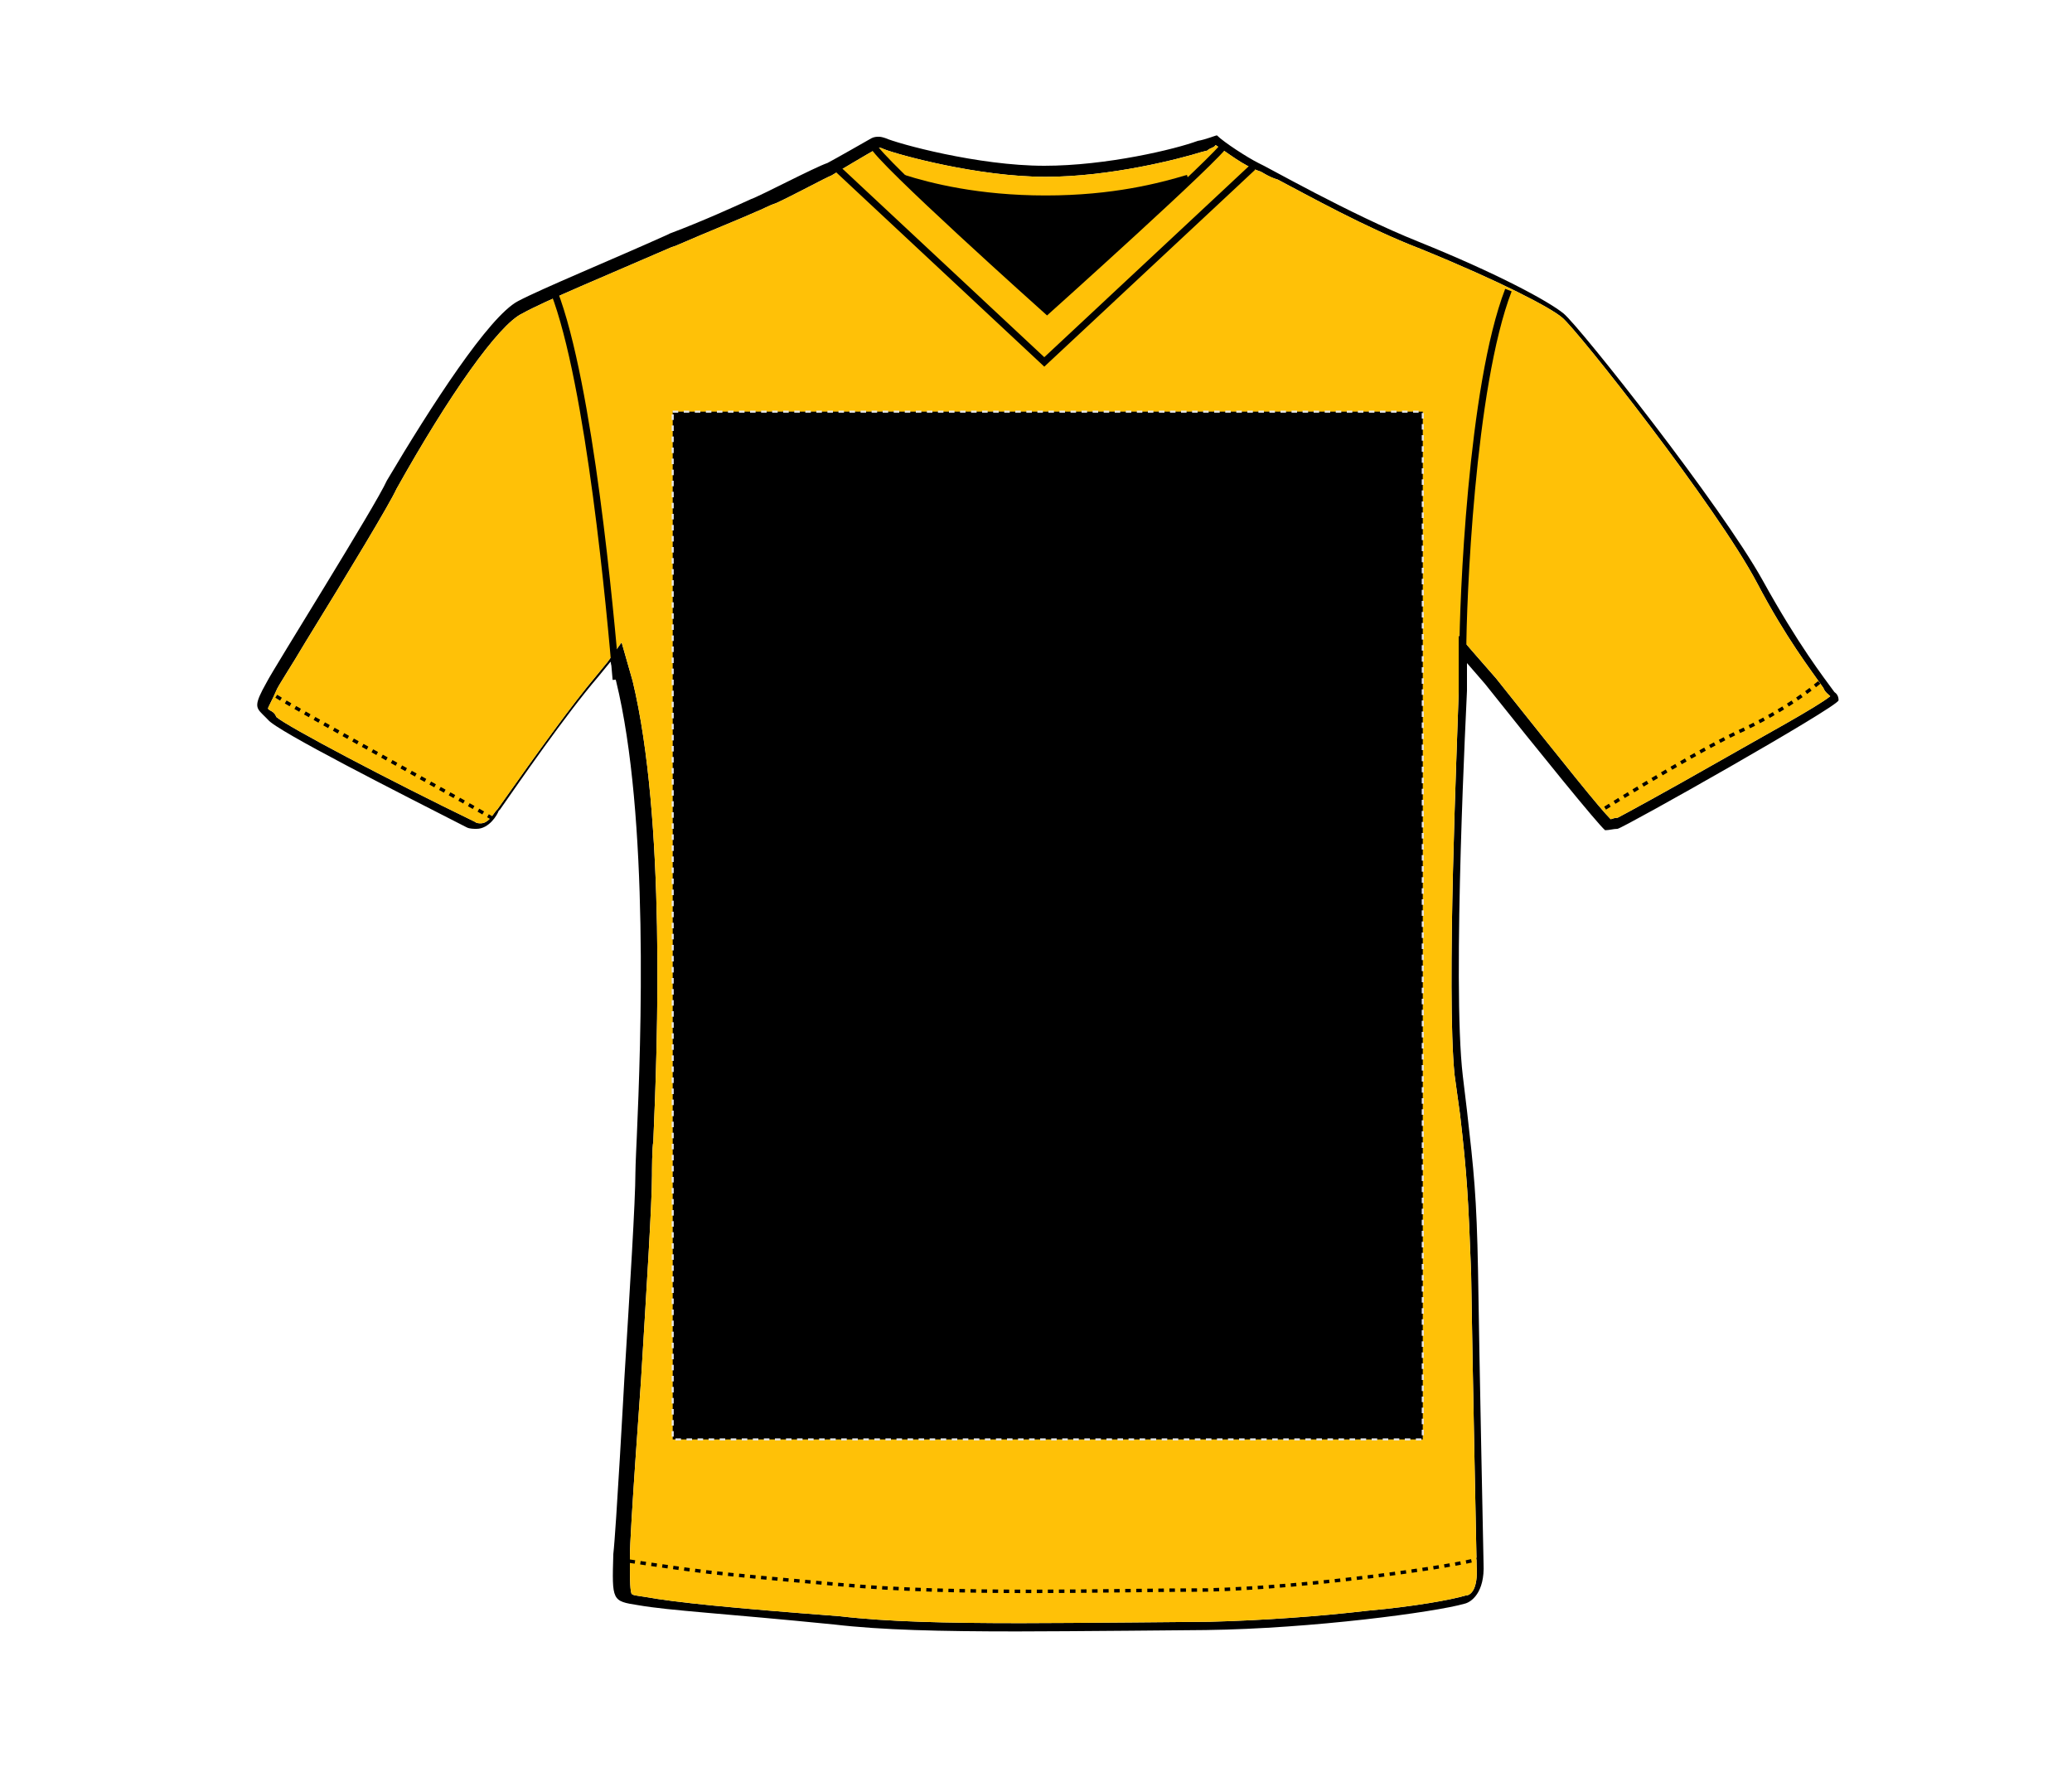 <?xml version="1.0" encoding="UTF-8"?>
<svg xmlns="http://www.w3.org/2000/svg" xmlns:xlink="http://www.w3.org/1999/xlink" version="1.1" id="Layer_1" x="0px" y="0px" viewBox="0 0 150 129" style="enable-background:new 0 0 150 129;" xml:space="preserve">
<style type="text/css">
	.st0{fill:#FFC107;}
	.st1{fill:none;stroke:#000000;stroke-width:0.25;stroke-dasharray:0.4;}
	.st2{fill:none;stroke:#000000;stroke-width:0.5;}
	.st3{stroke:#E6E6E6;stroke-width:0.15;stroke-dasharray:0.4;}
</style>
<g id="v-neck-top-front-garmentoutline">
	<path d="M132.8,50.1c-0.8-1.1-2.6-3.4-5.2-8.1c-3-5.4-13.2-18.3-14.4-19.3c-1.1-0.9-4.8-2.9-10.5-5.2c-5-2-11.1-5.5-11.6-5.7   c-0.8-0.4-2.5-1.5-3-2c-0.1,0-0.8,0.3-1.4,0.4c-1.6,0.6-6.6,1.8-11.1,1.8c-4.8,0-10.6-1.6-11.5-2c-0.3-0.1-0.4-0.1-0.5-0.1   c-0.1,0-0.3,0-0.5,0.1c0,0-2.8,1.6-3.2,1.8c-0.9,0.3-4.9,2.4-5.5,2.6c-1.1,0.5-3.5,1.6-5.9,2.5L48.3,17c-4,1.8-9.1,3.9-10.8,4.8   c-2.1,1.1-6.3,7.6-9.5,13c-0.8,1.8-8.2,13.6-8.7,14.6c-0.9,1.6-0.8,1.8-0.3,2.3c0.1,0.1,0.3,0.3,0.4,0.4c0.6,0.8,9.7,5.4,14.4,7.8   C34,60,34.3,60,34.5,60c0.9,0,1.5-1,1.6-1.3l0.1-0.1c1.4-2,4.7-6.8,7.1-9.6l0.9-1.1l0.4,1.4c2.4,9.8,1.8,26.1,1.5,33   c0,0-0.1,2.1-0.1,2.6c0,2-0.4,8.4-0.8,14.9c0,0-0.6,11-0.8,12.7c-0.1,3.4-0.1,3.4,1.8,3.7c2.3,0.4,6.2,0.6,14.2,1.4   c3.4,0.4,7.7,0.5,13.2,0.5c3.5,0,13.7-0.1,13.7-0.1c7.7-0.1,16.6-1.3,18.7-1.9c0.5-0.1,1.5-0.8,1.4-2.9c0,0-0.3-14.5-0.4-21.2   c-0.1-5.4-0.3-7.2-0.8-11.6l-0.3-2.5c-0.8-6.7,0.3-27.7,0.3-27.9v-2l1.3,1.5c3.9,4.9,8.2,10.2,8.7,10.6c0.3,0,0.6-0.1,0.9-0.1   c0.5-0.1,15.9-8.8,16-9.3C133.1,50.6,133.1,50.3,132.8,50.1z M124.3,55.2c-3.5,2-6.8,3.8-7.2,4c-0.3,0-0.4,0.1-0.5,0.1   c-0.8-0.8-3.2-3.8-8.3-10.2l-1.4-1.6l-1.3-1.5v4.1c-0.1,3.5-0.9,21.7-0.3,27.7l0.4,2.9c0.5,4.3,0.6,6.1,0.8,11.5   c0.1,6.7,0.4,21.2,0.4,21.2c0.1,1.6-0.4,2.1-0.8,2.1c-1,0.3-3.7,0.8-7.1,1.1c-3.4,0.4-7.5,0.7-11.4,0.8c-0.1,0-10.3,0.1-13.7,0.1   c-5.4,0-9.7-0.1-13.1-0.5c-7.9-0.6-11.9-1-14.1-1.4c-0.6-0.1-1-0.1-1-0.3c-0.1-0.3-0.1-1.3-0.1-2.6c0-1.8,0.8-12.6,0.8-12.7   c0.4-6.6,0.8-12.9,0.8-14.9c0-0.3,0-2,0.1-2.5v-0.1c0.3-6.9,0.9-23.2-1.5-33.2l-0.4-1.4L45,46.5l-1,1.4L43.1,49   c-1.6,1.9-4,5.2-7.1,9.6l-0.1,0.1c-0.3,0.4-0.6,0.9-1.1,0.9c-0.1,0-0.3,0-0.4-0.1c-6.2-3-13.6-6.9-14.4-7.6   c-0.1-0.3-0.3-0.4-0.5-0.5l-0.1-0.1c0-0.1,0.3-0.6,0.6-1.3c0.1-0.3,1.1-1.8,2.1-3.5c3.2-5.2,6.1-10,6.6-11.1   c3.8-6.8,7.4-11.9,9.1-12.7c1.6-0.9,6.2-2.8,10.8-4.8l0.3-0.1c2.3-1,4.8-2,5.9-2.5c0.3-0.1,0.8-0.4,1.4-0.6c1.3-0.6,3.5-1.8,4-2   c0.5-0.3,2.5-1.5,3.4-2c0,0,0,0,0.1,0c0,0,0.1,0,0.3,0.1c1,0.4,6.8,2,11.7,2c4.7,0,9.7-1.3,11.3-1.8l0.4-0.1   c0.2-0.2,0.5-0.2,0.6-0.4c0.8,0.5,2,1.5,3.2,1.9c0.1,0,0.6,0.4,1.3,0.6c2.1,1.1,6.4,3.5,10.3,5c5.9,2.4,9.5,4.3,10.3,5   c1.1,0.9,11.2,13.7,14.1,19.2c2.1,4,3.9,6.3,4.8,7.6c0.1,0.3,0.4,0.5,0.5,0.6C131.5,51.2,127.8,53.2,124.3,55.2z"></path>
	<path class="st0" d="M132.5,50.4c-1,0.8-4.7,2.8-8.2,4.8c-3.5,2-6.8,3.8-7.2,4c-0.3,0-0.4,0.1-0.5,0.1c-0.8-0.8-3.2-3.8-8.3-10.2   l-1.4-1.6l-1.3-1.5v4.1c-0.1,3.5-0.9,21.7-0.3,27.7l0.4,2.9c0.5,4.3,0.6,6.1,0.8,11.5c0.1,6.7,0.4,21.2,0.4,21.2   c0.1,1.6-0.4,2.1-0.8,2.1c-1,0.3-3.7,0.8-7.1,1.1c-3.4,0.4-7.5,0.7-11.4,0.8c-0.1,0-10.3,0.1-13.7,0.1c-5.4,0-9.7-0.1-13.1-0.5   c-7.9-0.6-11.9-1-14.1-1.4c-0.6-0.1-1-0.1-1-0.3c-0.1-0.3-0.1-1.3-0.1-2.6c0-1.8,0.8-12.6,0.8-12.7c0.4-6.6,0.8-12.9,0.8-14.9   c0-0.3,0-2,0.1-2.5v-0.1c0.3-6.9,0.9-23.2-1.5-33.2l-0.4-1.4L45,46.5l-1,1.4L43.1,49c-1.6,1.9-4,5.2-7.1,9.6l-0.1,0.1   c-0.3,0.4-0.6,0.9-1.1,0.9c-0.1,0-0.3,0-0.4-0.1c-6.2-3-13.6-6.9-14.4-7.6c-0.1-0.3-0.3-0.4-0.5-0.5l-0.1-0.1   c0-0.1,0.3-0.6,0.6-1.3c0.1-0.3,1.1-1.8,2.1-3.5c3.2-5.2,6.1-10,6.6-11.1c3.8-6.8,7.4-11.9,9.1-12.7c1.6-0.9,6.2-2.8,10.8-4.8   l0.3-0.1c2.3-1,4.8-2,5.9-2.5c0.3-0.1,0.8-0.4,1.4-0.6c1.3-0.6,3.5-1.8,4-2c0.5-0.3,2.5-1.5,3.4-2c0,0,0,0,0.1,0c0,0,0.1,0,0.3,0.1   c1,0.4,6.8,2,11.7,2c4.7,0,9.7-1.3,11.3-1.8l0.4-0.1c0.2-0.2,0.5-0.2,0.6-0.4c0.8,0.5,2,1.5,3.2,1.9c0.1,0,0.6,0.4,1.3,0.6   c2.1,1.1,6.4,3.5,10.3,5c5.9,2.4,9.5,4.3,10.3,5c1.1,0.9,11.2,13.7,14.1,19.2c2.1,4,3.9,6.3,4.8,7.6   C132.1,50.1,132.4,50.3,132.5,50.4z"></path>
	<path class="st1" d="M107.3,112.8c-2,0.6-12.2,2.1-19.9,2.3c-3.8,0-8.2,0.1-12.7,0.1c-4.8,0-9.8-0.1-14-0.5   c-10.2-0.9-9.7-0.9-15.9-1.8"></path>
	<path class="st1" d="M131.7,49.4c0,0-2.3,2-6.1,3.7c-3.7,1.8-10.2,5.9-10.2,5.9"></path>
	<path class="st1" d="M20,50.4c1.5,1,14.2,7.9,15.9,9"></path>
	<path class="st2" d="M105.9,47.2c0-3.5,0.6-19.2,3.3-26.2"></path>
	<path class="st2" d="M44.6,49.2c-0.4-4.7-1.9-21.4-4.5-28.1"></path>
	<path class="st2" d="M60.5,12.1l15.1,14.1l15.1-14.1"></path>
	<path class="st2" d="M65.4,12.9c1.9,0.6,5.4,1.5,10.3,1.5S84,13.5,86,12.9"></path>
	<path class="st2" d="M63.2,10.5c0.3,1,12.6,12,12.6,12s12.6-11.3,12.9-12.1"></path>
	<path d="M86,13.1l-10.2,9.4l-10.2-9.4c0,0,3.9,1.4,10.5,1.3C76.1,14.5,82.8,14,86,13.1z"></path>
</g>
<rect id="v-neck-top-front-garmentscreenbounds" x="48.7" y="29.8" class="st3" width="54.3" height="74.4"></rect>
</svg>
